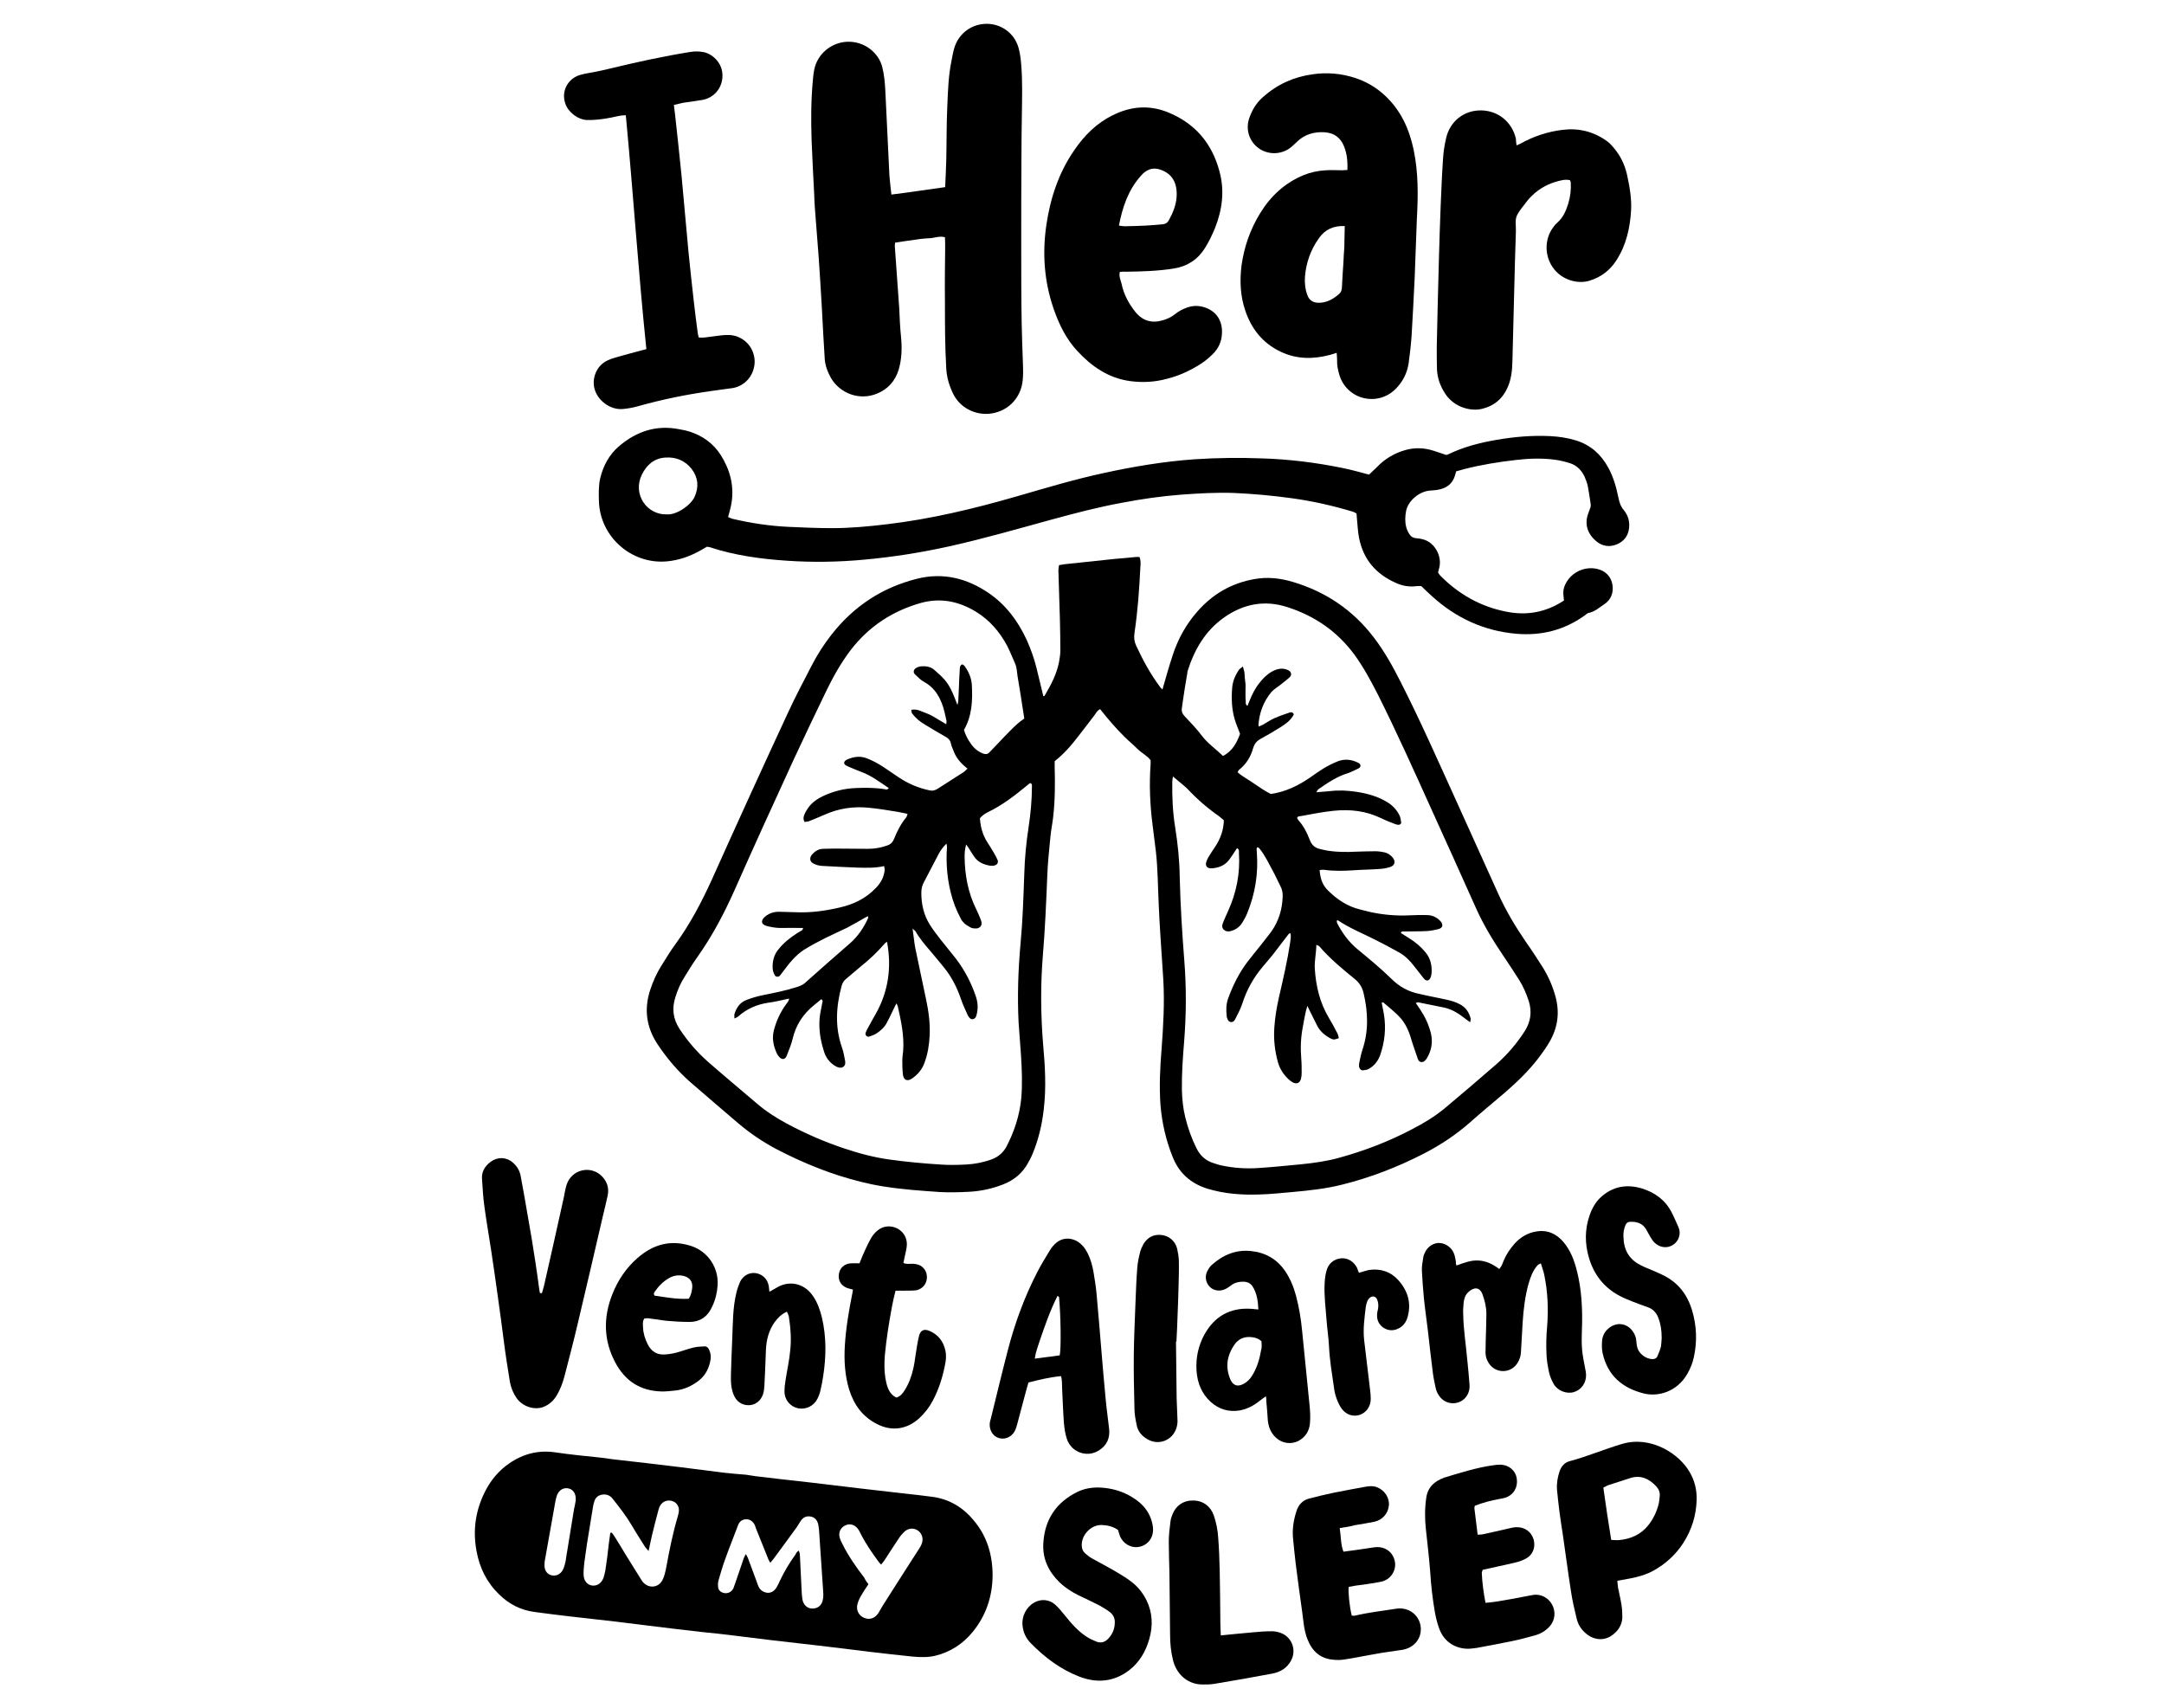 <?xml version="1.0" encoding="utf-8"?>
<!-- Generator: Adobe Illustrator 24.0.1, SVG Export Plug-In . SVG Version: 6.00 Build 0)  -->
<svg version="1.1" id="Layer_1" xmlns="http://www.w3.org/2000/svg" xmlns:xlink="http://www.w3.org/1999/xlink" x="0px" y="0px"
	 viewBox="0 0 990 781.2" style="enable-background:new 0 0 990 781.2;" xml:space="preserve">
<g>
	<g>
		<path d="M531.8,315.4c1.6-5.6,3.1-10.9,4.8-16c2.4-7.3,6.1-13.9,11.2-19.7c7-8,15.7-13,26.1-14.8c6-1.1,11.9-0.4,17.6,1.3
			c15,4.5,27.4,12.8,37,25.4c4.9,6.4,8.7,13.3,12.3,20.4c8.9,17.5,16.8,35.4,24.9,53.2c6.6,14.6,13.2,29.2,19.8,43.8
			c3.5,7.7,7.8,14.9,12.6,21.9c2.7,3.8,5.2,7.7,7.7,11.6c2.6,4.2,4.5,8.6,5.8,13.3c2,7.3,1.1,14.1-2.6,20.6
			c-1.6,2.8-3.5,5.4-5.4,7.9c-4.4,5.7-9.5,10.6-14.9,15.3c-5.5,4.7-11.1,9.3-16.5,14.1c-6.4,5.6-13.4,10.2-21,14.1
			c-11.9,6.1-24.3,10.9-37.2,14.1c-7.5,1.9-15.2,2.7-22.9,3.4c-5,0.4-9.9,1-14.9,1.1c-8.1,0.3-16.2-0.3-24-2.7
			c-7.5-2.4-12.8-7.1-15.7-14.4c-3.1-7.7-4.9-15.6-5.6-23.8c-0.6-8.6-0.2-17.1,0.5-25.6c0.8-10.5,1.4-21.1,0.8-31.7
			c-0.4-7.1-1-14.2-1.4-21.3c-0.3-4.4-0.5-8.8-0.7-13.2c-0.4-8.1-0.4-16.2-1.3-24.2c-0.5-4-1-8-1.5-12c-1.2-9.3-1.6-18.7-0.9-28.1
			c0-0.5,0-0.9,0-1.6c-1.5-2.1-4.1-3.3-6-5.2c-2-2-4.2-3.8-6.2-5.8c-1.9-1.9-3.8-3.9-5.6-6c-1.8-2-3.5-4.2-5.3-6.4
			c-1.2,0.5-1.7,1.5-2.4,2.5c-2.5,3.3-5,6.6-7.6,9.9c-3.2,4.2-6.6,8.1-10.8,11.4c0,0.9,0,1.7,0,2.5c0.2,7.7,0.2,15.4-0.7,23.1
			c-0.3,2.8-0.9,5.6-1.2,8.5c-0.6,6.3-1.3,12.5-1.5,18.8c-0.5,12-1,24-2,35.9c-1.1,13.5-1,27,0.1,40.6c0.9,9.9,1.5,19.9,0.3,29.9
			c-0.8,7-2.4,13.8-5.1,20.3c-0.8,1.9-1.7,3.6-2.8,5.4c-3,4.8-7.4,7.6-12.6,9.3c-4.6,1.6-9.4,2.5-14.3,2.7
			c-4.1,0.2-8.3,0.3-12.5,0.1c-8.8-0.6-17.5-1.2-26.2-2.6c-7-1.1-13.7-2.9-20.4-5c-9.8-3.2-19.3-7.3-28.5-12.1
			c-6.2-3.3-12-7.2-17.4-11.8c-7.3-6.3-14.7-12.5-21.9-18.8c-5.8-5.1-10.8-11-15.1-17.5c-5-7.7-6.1-15.8-3.3-24.5
			c1.3-4,3-7.8,5.2-11.3c2.1-3.3,4.1-6.7,6.4-9.8c6.7-9.2,11.9-19.1,16.6-29.4c11.5-25.6,23.1-51.1,34.9-76.5
			c3.3-7.2,7.1-14.3,10.7-21.3c2.6-5.1,5.7-9.9,9.2-14.4c10.2-13,23.2-21.6,39.3-25.6c11.8-2.9,22.6-0.2,32.5,6.5
			c7.9,5.4,13.4,12.7,17.4,21.3c1.9,4.2,3.5,8.6,4.6,13.1c1,4.3,2.1,8.5,3.1,12.8c0.1,0,0.5,0.1,0.5,0c2.9-4.9,5.6-9.9,6.7-15.6
			c0.3-1.7,0.6-3.5,0.6-5.3c0-4.6-0.1-9.3-0.2-13.9c-0.2-7.6-0.5-15.2-0.7-22.8c0-0.7,0.2-1.4,0.3-2.3c0.9-0.1,1.7-0.3,2.5-0.4
			c7.6-0.8,15.1-1.6,22.7-2.4c3.3-0.3,6.6-0.6,9.9-0.9c0.6-0.1,1.1,0,1.7,0c0.7,1.7,0.5,3.2,0.4,4.7c-0.5,10.1-1.2,20.1-2.7,30.1
			c-0.3,2.1-0.1,3.9,0.8,5.8c3.1,6.7,6.6,13.1,11.1,19.1C531,314.6,531.3,314.9,531.8,315.4z M468.6,328.7c-1-6.6-2-13-3.1-19.5
			c-0.3-2-0.3-4-1.2-5.9c-1.2-2.6-2.2-5.3-3.5-7.8c-3.4-6.4-8-11.8-14.2-15.6c-7.8-4.8-16.2-6.6-25.3-4.1c-13,3.7-23.7,10.7-32,21.4
			c-4.5,5.9-8.1,12.3-11.3,18.9c-5.1,10.6-10.2,21.2-15.1,31.8c-9.1,19.8-18.1,39.5-26.9,59.4c-4.8,10.8-10.3,21.1-17.1,30.7
			c-2.1,2.9-3.9,6-5.8,9c-1.8,2.8-3.1,5.9-4.1,9.1c-1.7,5.2-1.1,10,1.9,14.6c3.7,5.6,8,10.6,13,15c7.4,6.5,15,12.8,22.5,19.2
			c4.2,3.6,8.8,6.5,13.6,9.1c8.4,4.5,17.1,8.3,26.1,11.3c6.8,2.3,13.6,4.1,20.7,5.1c7.8,1.1,15.6,1.8,23.4,2.3
			c3.9,0.3,7.8,0.2,11.8,0c4-0.2,8-1,11.8-2.4c2.9-1.1,5.1-3,6.6-5.7c3.6-6.9,6-14.2,6.8-22c0.6-6.6,0.3-13.3-0.1-19.9
			c-0.3-5-0.8-9.9-1.1-14.9c-0.6-12.1-0.2-24.2,0.9-36.3c1-10.5,1.3-21.1,1.7-31.7c0.2-7.3,0.9-14.5,2-21.6
			c0.9-6.1,1.5-12.3,1.5-18.5c0-0.6,0.1-1.2-0.8-1.5c-0.4,0.3-0.9,0.6-1.3,1c-5.7,4.7-11.5,9.2-18.2,12.4c-1.4,0.7-2.6,1.6-3.5,2.7
			c0.4,5.2,1.6,8.5,4.5,12.7c1.3,2,2.5,4.1,3.5,6.2c0.6,1.2,0,2.4-1.3,2.7c-0.7,0.2-1.4,0.2-2.1,0.1c-2.9-0.5-5.5-1.6-7.2-4.1
			c-0.9-1.3-1.7-2.6-2.5-3.9c-0.3-0.5-0.6-0.9-1.2-1.7c-0.6,2.2-0.7,3.9-0.7,5.7c0.1,8.4,1.6,16.5,5.4,24.1c0.7,1.5,1.4,3,2,4.6
			c0.4,1.1,0.7,2.3-0.3,3.3c-1,0.9-2.2,0.8-3.4,0.6c-0.6-0.1-1.1-0.4-1.6-0.7c-1.6-0.8-3-2-3.8-3.6c-1-1.9-1.9-3.8-2.7-5.8
			c-3-8-4.1-16.3-3.8-24.8c0.1-1.1,0.3-2.3-0.1-3.8c-1.6,1.6-2.7,3.1-3.6,4.8c-2.3,4.4-4.6,8.8-6.9,13.2c-0.7,1.4-1,2.9-1,4.5
			c0,5.2,1.1,10.2,3.9,14.6c1.5,2.4,3.3,4.7,5,6.9c2.3,2.9,4.6,5.7,6.9,8.6c3.9,5.1,6.9,10.8,9,16.9c1.1,3,1.3,6,0.4,9.1
			c-0.2,0.8-0.7,1.6-1.6,1.7c-0.9,0.2-1.5-0.4-2-1.2c-0.2-0.3-0.4-0.6-0.5-0.9c-1-2.3-2.1-4.5-2.9-6.9c-1.9-5.6-4.5-10.7-8.3-15.2
			c-2-2.4-3.9-4.8-5.9-7.1c-2.4-2.8-4.8-5.6-6.6-8.8c-0.2-0.3-0.6-0.6-1.4-1.3c0.5,3.3,0.7,6.1,1.2,8.7c1.6,7.8,3.3,15.6,4.9,23.3
			c1.2,5.6,2,11.2,1.7,17c-0.2,4.3-0.9,8.5-2.4,12.5c-1.1,3-3.1,5.3-5.7,7.1c-2.1,1.4-3.8,0.7-4.1-1.8c-0.3-2.2-0.3-4.5-0.3-6.7
			c0-1.4,0.3-2.8,0.4-4.3c0.5-7-1-13.7-2.5-20.4c-0.1-0.3-0.3-0.6-0.6-1.2c-0.4,0.8-0.7,1.4-1,2c-1.1,2.2-2.1,4.5-3.3,6.7
			c-1.1,2.2-2.9,3.8-4.9,5.1c-1,0.6-2.1,1-3.3,1.4c-1,0.3-1.9-0.8-1.6-1.7c0.2-0.6,0.5-1.1,0.7-1.6c1.3-2.4,2.6-4.8,4-7.2
			c5.7-10.2,7.3-21.1,5.1-32.9c-0.5,0.4-0.9,0.6-1.2,1c-3.3,3.8-6.9,7.2-10.8,10.3c-2.2,1.8-4.3,3.7-6.5,5.5c-1.2,0.9-1.9,2-2.3,3.5
			c-2.5,9.4-3.1,18.7,0.2,28.1c0.7,1.9,1,3.9,1.4,5.9c0.2,1.1,0.2,2.2-0.8,2.9c-1,0.7-2.1,0.4-3,0c-0.5-0.2-1-0.6-1.5-0.9
			c-2.1-1.5-3.5-3.5-4.3-6c-1.8-5.6-2.7-11.3-1.8-17.2c0.3-1.8,0.7-3.5,1-5.2c0.1-0.5,0.4-1.1-0.5-1.6c-1.1,0.9-2.3,1.9-3.4,2.8
			c-4.9,4-8.1,8.9-9.6,15c-0.6,2.8-1.8,5.4-2.8,8.1c-0.7,1.7-2.1,1.9-3.3,0.6c-0.5-0.5-0.9-1.1-1.2-1.7c-1.5-3.3-2.3-6.7-1.4-10.4
			c1.1-4.4,3-8.5,5.7-12.2c0.5-0.7,1.2-1.3,1.3-2.5c-3.3,0.7-6.4,1.5-9.6,1.9c-5.2,0.8-9.8,2.8-13.7,6.3c-0.4,0.4-1,0.5-1.7,0.9
			c0-0.9-0.1-1.5,0-2c0.9-3,2.6-5.4,5.6-6.5c2.3-0.9,4.7-1.6,7.1-2.1c5.4-1.1,10.7-2.1,15.9-3.8c1.2-0.4,2.4-0.8,3.5-1.7
			c6.9-6.2,13.9-12.3,20.9-18.4c3.6-3.2,6.2-7.1,8.2-11.5c0.1-0.2-0.1-0.4-0.1-0.8c-0.4,0.2-0.8,0.4-1.2,0.6
			c-2.8,1.6-5.5,3.2-8.4,4.7c-3.2,1.6-6.5,3-9.7,4.6c-3.4,1.7-6.8,3.5-10,5.5c-1.9,1.2-3.6,2.8-5.1,4.4c-1.8,1.9-3.3,4.1-4.9,6.1
			c-0.4,0.5-0.7,1-1.1,1.4c-0.6,0.6-1.8,0.5-2.2-0.2c-0.5-0.9-0.9-2-1-3c-0.2-3.3,0.5-6.4,2.7-9c2.3-2.9,5.2-5.2,8.3-7.2
			c0.5-0.3,1-0.6,1.5-0.9c0.6-0.4,1.3-0.5,1.4-1.6c-3.5,0-6.9-0.1-10.3,0c-2.2,0-4.3-0.4-6.3-0.9c-2.5-0.7-2.9-2.3-1-4.1
			c0.5-0.5,1.1-0.9,1.7-1.2c1.7-1,3.5-1.3,5.5-1.2c2.4,0.1,4.8,0.1,7.1,0.2c6.7,0.3,13.3-0.6,19.8-2.1c6.4-1.4,12.1-4.1,16.7-8.9
			c2.3-2.3,3.7-4.9,4.1-8c0.1-0.6-0.1-1.3-0.2-2.1c-4.1,0.9-8,0.8-11.9,0.7c-5.6-0.2-11.2-0.5-16.7-0.8c-1.2-0.1-2.4-0.4-3.4-0.9
			c-2-0.8-2.4-2.6-1-4.3c1.3-1.5,2.9-2.5,4.9-2.6c2.4-0.1,4.7-0.1,7.1-0.1c4.5,0,9,0.1,13.6,0.1c3,0,5.9-0.5,8.7-1.5
			c1.6-0.5,2.6-1.5,3.2-3c1.4-3.5,3.1-6.9,5.6-9.9c0.3-0.4,0.4-1,0.6-1.6c-1.6-0.3-3-0.6-4.4-0.9c-4.5-0.7-8.9-1.5-13.4-1.9
			c-7-0.7-13.7,0.3-20.2,3.2c-2.4,1.1-4.8,2-7.2,3c-0.6,0.2-1.3,0.2-1.9,0.3c-0.8-1.4-0.5-2.5,0-3.6c0.4-1,1-1.9,1.6-2.8
			c1.8-2.6,4.4-4.3,7.2-5.6c4.6-2.1,9.4-3.3,14.5-3.5c4.4-0.2,8.8-0.2,13.2,0.5c0.6,0.1,1.3,0.5,2-0.5c-4.1-2.7-7.9-5.7-12.6-7.4
			c-1.9-0.7-3.7-1.5-5.6-2.3c-0.5-0.2-1.1-0.5-1.6-0.8c-0.8-0.5-0.8-1.5,0-2.1c0.2-0.1,0.4-0.3,0.6-0.4c2.8-1.2,5.6-1.8,8.6-0.8
			c2.9,1,5.6,2.5,8.2,4.2c2.3,1.5,4.5,3.1,6.8,4.6c4.3,2.9,8.9,4.9,14,6c1.6,0.4,2.7,0.1,4-0.7c3.9-2.5,7.8-5,11.7-7.5
			c0.7-0.4,1.2-1.1,1.9-1.7c-2.9-2.3-5.2-4.8-6.4-8.2c-0.4-1.1-1-2.2-1.2-3.4c-0.3-1.4-1.1-2.2-2.3-2.9c-3.2-1.8-6.4-3.7-9.5-5.6
			c-2.3-1.3-4.3-3-5.9-5.1c-0.3-0.4-0.3-1-0.4-1.7c1.7-0.3,3.1,0,4.4,0.6c1.3,0.5,2.7,1,4,1.6c1.3,0.6,2.5,1.4,3.7,2.1
			c1.2,0.7,2.4,1.4,3.9,2.3c0-0.8,0.2-1.2,0.1-1.6c-0.6-2.6-1.1-5.4-2.1-7.9c-1.6-4.2-4.1-7.7-8.2-9.9c-1.5-0.8-2.8-2.2-4.1-3.4
			c-0.9-0.8-0.7-2.1,0.3-2.8c0.6-0.4,1.3-0.7,1.9-0.8c2.4-0.3,4.8-0.1,6.7,1.6c1.6,1.4,3.2,2.8,4.6,4.4c2.2,2.5,3.6,5.6,4.8,8.7
			c0.3,0.7,0.6,1.5,1.1,2.9c0.3-1.1,0.4-1.5,0.4-1.9c0.1-2.1,0.2-4.3,0.3-6.4c0.1-2.7,0.2-5.5,0.4-8.2c0-0.8,0.1-1.7,1.2-2.1
			c0.3,0.2,0.8,0.5,1,0.8c1.8,2.5,3.1,5.4,3.3,8.5c0.4,7.2,0.1,14.3-3.6,20.7c0.7,2.4,1.8,4.4,3.2,6.4c1.4,2,3.2,3.5,5.5,4.4
			c1.1,0.4,2.1,0.4,2.9-0.5c2.1-2.2,4.3-4.4,6.4-6.7C461.9,334.6,464.7,331.3,468.6,328.7z M536.6,355.2c-0.2,1.4-0.3,1.9-0.3,2.5
			c-0.1,6.9,0.2,13.8,1.3,20.6c1.2,7.5,2,15.1,2.1,22.7c0.3,12.8,1.1,25.6,2.1,38.4c1,12.5,0.9,24.9-0.1,37.4
			c-0.6,7.2-1.1,14.4-1,21.7c0.1,4.2,0.5,8.3,1.5,12.4c1.2,5,2.9,9.8,5.2,14.4c1.7,3.4,4.2,5.7,7.9,6.8c1.1,0.3,2.3,0.8,3.4,1
			c5.6,1.2,11.3,1.6,17,1.2c6.5-0.4,13-1.1,19.5-1.7c5.9-0.6,11.8-1.4,17.5-3c11.6-3.2,22.8-7.5,33.4-13.1
			c5.2-2.7,10.2-5.7,14.7-9.4c8-6.7,16-13.5,23.9-20.4c5-4.4,9.3-9.5,12.9-15.1c2.7-4.3,3.3-8.8,1.8-13.6c-1.1-3.4-2.5-6.7-4.4-9.7
			c-2.3-3.6-4.6-7.2-7-10.7c-4.9-7.2-9.4-14.6-12.9-22.5c-6.7-14.9-13.4-29.9-20.2-44.8c-7.9-17.5-15.8-35.1-24.4-52.3
			c-3.3-6.5-6.7-12.8-11-18.7c-7.8-10.5-18-17.5-30.3-21.5c-10.6-3.5-20.4-1.6-29.4,4.8c-8.5,6.1-13.4,14.6-16.5,24.4
			c-0.1,0.4-0.1,0.9-0.2,1.4c-0.6,3.5-1.2,7-1.7,10.5c-0.3,1.6-0.4,3.3-0.7,4.9c-0.3,1.7,0.3,2.9,1.5,4.1c2.6,2.8,5.3,5.5,7.5,8.5
			c2.8,3.7,6.5,6.2,9.8,9.4c4.5-2.3,6.4-6.3,7.8-10.1c-0.9-2.5-1.8-4.5-2.4-6.5c-1.4-4.7-1.6-9.6-1.2-14.5c0.2-3,1.4-5.8,3.1-8.3
			c0.3-0.5,1-0.8,1.8-1.5c0.3,1.1,0.6,1.9,0.7,2.6c0.1,0.9,0.1,1.9,0.2,2.8c0.1,0.8,0.2,1.6,0.3,2.5s0,1.7,0,2.5c0,0.8,0,1.7,0,2.5
			c0,1,0,1.9,0.1,2.8c0.1,0.7-0.3,1.6,0.8,2.3c0.3-0.7,0.6-1.4,0.8-2c1.2-3,2.6-5.9,4.6-8.4c1.6-2.1,3.5-4,5.8-5.3
			c2.4-1.3,4.9-1.9,7.5-0.6c1.4,0.7,1.7,2.2,0.6,3.2c-1.4,1.3-2.9,2.4-4.4,3.6c-1.3,1-2.8,1.9-3.9,3.1c-3.7,4.4-5.6,9.6-6,15.3
			c0,0.1,0.1,0.2,0.3,0.5c0.6-0.3,1.2-0.5,1.8-0.8c1.8-1,3.4-2.2,5.3-3c2.3-1,4.6-1.8,7-2.6c0.7-0.2,1.4-0.1,1.8,0.9
			c-1.3,2.6-3.6,4.3-6,5.8c-3,1.9-6.1,3.7-9.2,5.4c-1.8,1-2.8,2.2-3.4,4.2c-1.1,4-3.2,7.4-6.5,10c-0.3,0.2-0.3,0.6-0.6,1.1
			c2.3,2,5.1,3.4,7.6,5.2c2.5,1.7,5.1,3.5,7.6,4.7c6.8-1,12.5-3.8,17.9-7.5c2-1.4,4.1-2.9,6.2-4.2c2-1.2,4.2-2.3,6.4-3.2
			c3.3-1.3,6.5-0.9,9.6,0.7c1.2,0.6,1.2,1.9,0,2.5c-1.6,0.8-3.2,1.6-4.9,2.2c-5,1.5-9.2,4.4-13.4,7.3c-0.3,0.2-0.5,0.6-1,1.4
			c2.4-0.2,4.3-0.3,6.2-0.5c4-0.5,8.1-0.3,12.1,0.3c5.1,0.8,10,2.1,14.4,4.9c2.4,1.5,4.2,3.5,5.4,6c0.4,0.9,0.6,2,0.7,3.1
			c0.1,0.6-0.5,1.1-1.2,1.1c-0.6,0-1.2-0.2-1.7-0.4c-2.1-0.8-4.2-1.6-6.2-2.6c-7-3.4-14.3-4.2-21.9-3.4c-4.9,0.5-9.9,1.5-14.8,2.4
			c-0.6,0.1-1.4-0.1-1.8,0.9c0.2,0.3,0.4,0.8,0.7,1.1c2.3,2.6,3.9,5.7,5.1,8.9c0.9,2.4,2.4,3.7,4.8,4.2c1.3,0.3,2.5,0.6,3.8,0.8
			c4.1,0.6,8.3,0.6,12.5,0.4c3-0.1,5.9-0.2,8.9-0.2c1.4,0,2.8,0.2,4.2,0.5c1.4,0.3,2.6,1.1,3.6,2.2c1.6,1.8,1.2,3.8-1,4.5
			c-1.5,0.5-3.2,0.8-4.9,0.9c-3.9,0.3-7.8,0.3-11.8,0.6c-4.5,0.3-9,0.4-13.5-0.2c-0.7-0.1-1.4,0-2.1,0.1c0.3,3.7,1.2,6.8,3.9,9.4
			c4.2,4.1,8.8,7.2,14.5,8.6c1.6,0.4,3.2,0.8,4.8,1.2c6,1.3,12,1.8,18.1,1.5c2.6-0.1,5.2-0.2,7.8-0.1c2.5,0,4.6,1,6.3,2.9
			c1.3,1.5,0.9,3-1,3.5c-1.7,0.4-3.5,0.8-5.3,0.9c-3.6,0.2-7.1,0.1-10.7,0.2c-0.4,0-1-0.2-1.2,0.7c1.2,0.8,2.5,1.6,3.8,2.4
			c2.9,1.8,5.4,3.9,7.5,6.5c2.3,2.8,3,6.1,2.7,9.7c-0.1,0.6-0.2,1.2-0.4,1.7c-0.7,1.7-2,1.9-3.2,0.4c-1.5-1.9-2.9-3.7-4.4-5.6
			c-1.9-2.5-4.1-4.7-6.8-6.2c-3.7-2.1-7.5-4.1-11.3-6c-5.6-2.8-11.5-5.2-16.7-8.7c-0.1-0.1-0.4,0.1-0.6,0.2c0.1,0.3,0.1,0.7,0.2,1
			c2.3,4.5,5.2,8.5,9.1,11.8c5.3,4.4,10.7,8.8,15.6,13.6c3.8,3.8,8,6.1,13.2,7.1c0.6,0.1,1.2,0.3,1.7,0.4c3.4,0.7,6.8,1.4,10.1,2.1
			c2.3,0.5,4.6,1.1,6.7,2.3c2.5,1.4,4,3.6,4.7,6.4c0.1,0.4-0.1,0.9-0.2,1.7c-1-0.7-1.8-1.2-2.5-1.8c-2.8-2.2-5.8-4.1-9.4-4.9
			c-4-0.8-7.9-1.6-11.9-2.4c-0.3-0.1-0.6,0.2-1.1,0.3c0.8,1.1,1.4,2.1,2.1,3.1c2.2,3.3,3.8,6.8,4.8,10.7c1,4.1,0.3,8-1.9,11.6
			c-0.6,0.9-1.4,1.8-2.6,1.6c-1.1-0.2-1.4-1.1-1.7-2.1c-0.9-2.8-2-5.6-2.8-8.4c-1.1-3.8-2.7-7.4-5.5-10.3c-2.2-2.3-4.8-4.3-7.2-6.4
			c-0.1-0.1-0.4,0-0.8,0c0.3,1.7,0.7,3.5,1,5.2c1.1,6.5,0.4,12.8-1.7,18.9c-1,2.7-2.7,4.8-5.1,6.2c-0.8,0.5-1.8,0.6-2.7,0.7
			c-0.9,0.1-1.6-0.6-1.8-1.5c-0.1-0.6-0.1-1.2,0-1.7c0.4-2,0.8-4,1.4-5.9c3-8.7,2.7-17.5,0.6-26.3c-0.6-2.5-1.8-4.5-3.8-6.2
			c-5.8-4.7-11.6-9.5-16.5-15.2c-0.2-0.2-0.6-0.3-1.3-0.6c0,3.8-0.9,7.2-0.7,10.8c0.5,8.1,2.3,15.7,6.5,22.7
			c1.3,2.2,2.6,4.5,3.8,6.9c0.4,0.7,0.5,1.5,0.7,2.3c-2.3,0.8-2.5,0.8-4.2-0.1c-2.3-1.3-4.3-3-5.6-5.4c-1.2-2.3-2.3-4.7-3.5-7
			c-0.3-0.6-0.6-1.2-1.1-2.3c-1.1,3.6-1.5,6.7-2.1,9.8c-0.9,4.7-1.1,9.4-0.7,14.2c0.2,2.2,0.2,4.5,0.2,6.8c0,0.8-0.1,1.7-0.3,2.5
			c-0.5,2-2,2.7-3.8,1.7c-0.7-0.4-1.4-0.9-2-1.5c-2.2-2.1-3.8-4.5-4.7-7.5c-1.5-5.3-2.1-10.7-1.7-16.2c0.3-4.6,1.1-9.2,2.1-13.7
			c1.9-8.2,3.8-16.4,5.1-24.8c0.2-1.5,0.5-3,0.2-4.5c-0.8,0-0.9,0.5-1.2,0.8c-2.2,2.8-4.3,5.7-6.5,8.5c-1.6,2.1-3.4,4-5,6
			c-4.3,5.1-7.4,10.7-9.4,17c-0.8,2.4-2,4.6-3.1,6.8c-0.4,0.9-1.1,1.7-2.2,1.5c-1.1-0.2-1.4-1.2-1.7-2.1c-0.1-0.2-0.1-0.5-0.1-0.7
			c-0.3-2.7-0.3-5.4,0.7-8.1c2.2-6,5-11.6,8.8-16.6c2-2.6,4.1-5.2,6.2-7.8c1.6-2.1,3.3-4.1,4.8-6.2c3.3-4.7,4.9-10,5.1-15.7
			c0.1-1.8-0.2-3.5-1.1-5.1c-1.2-2.3-2.2-4.7-3.5-7c-1.8-3.3-3.4-6.8-5.8-9.8c-0.4-0.4-0.6-1-1.4-0.7c0,0.2-0.1,0.5-0.1,0.7
			c0,0.6,0.1,1.2,0.1,1.8c0.7,9.5-0.8,18.7-4.4,27.5c-0.6,1.5-1.4,3-2.3,4.4c-1.3,2.1-3.3,3.4-5.7,3.9c-1.9,0.4-4.2-1-3.2-3.6
			c0.7-1.9,1.6-3.7,2.4-5.6c3.9-8.5,5.6-17.4,5-26.7c0-0.7,0.2-1.7-0.9-2.1c-1.2,1.8-2.3,3.6-3.6,5.3c-1.9,2.6-4.7,3.6-7.7,3.9
			c-2.6,0.2-3.5-1.3-2.5-3.6c0.2-0.5,0.5-1.1,0.8-1.6c0.9-1.5,1.9-3,2.9-4.5c2.5-3.7,4-7.8,4.1-12.3c-0.9-0.7-1.6-1.3-2.3-1.9
			c-5.3-3.7-10.1-7.9-14.5-12.6C541.4,359.1,539.2,357.4,536.6,355.2z"/>
		<path d="M454.1,720.7c-0.1,9.7-3,18.3-9.1,25.8c-4.5,5.5-10.2,9.2-17.1,10.9c-3.4,0.8-6.8,0.7-10.3,0.4
			c-6.6-0.7-13.2-1.4-19.8-2.2c-8.3-1-16.5-2.1-24.7-3c-7-0.8-13.9-1.6-20.9-2.4c-5.7-0.7-11.3-1.4-17-2.1
			c-4.8-0.6-9.7-1.1-14.5-1.6c-8.1-0.9-16.3-1.9-24.4-2.9c-4.8-0.6-9.7-1.2-14.5-1.8c-7.1-0.8-14.2-1.6-21.2-2.4
			c-5.3-0.6-10.6-1.3-15.9-2c-6.4-0.8-11.8-3.6-16.3-8c-5.7-5.5-9-12.2-10.4-19.9c-1.8-9.7-0.4-18.9,4.1-27.6
			c2.6-5,6.2-9.3,10.9-12.5c6.4-4.4,13.4-6.2,21.3-5c6.6,1,13.2,1.6,19.8,2.3c2,0.2,4,0.5,6,0.8c10.3,1.2,20.5,2.3,30.8,3.6
			c6.8,0.8,13.6,1.8,20.5,2.6c3.3,0.4,6.6,0.6,9.9,0.9c1.5,0.2,3,0.5,4.6,0.7c8.1,1,16.3,1.9,24.4,2.8c7.5,0.9,15.1,1.8,22.6,2.7
			c7,0.8,13.9,1.6,20.9,2.4c4.3,0.5,8.5,0.9,12.7,1.5c7.6,1,13.9,4.7,18.8,10.6C451.5,702.5,454.1,711.2,454.1,720.7z M279.2,701.2
			c0.2,0,0.5-0.1,0.7-0.1c0.5,0.7,1,1.3,1.4,2c1.8,2.8,3.5,5.7,5.2,8.5c2.2,3.5,4.4,7.1,6.6,10.6c0.4,0.6,0.7,1.2,1.2,1.7
			c2.6,2.8,6.9,2.4,8.7-1c0.9-1.6,1.3-3.6,1.7-5.4c1.5-8.2,3.1-16.3,5.5-24.3c0.2-0.8,0.4-1.6,0.4-2.4c0-2-1.3-3.7-3.2-4.2
			c-2.1-0.6-4.2,0.2-5.3,2c-0.5,0.8-0.8,1.7-1,2.6c-1,3.7-1.9,7.3-2.8,11c-0.5,2.3-1,4.5-1.6,7.3c-0.7-0.9-1.2-1.4-1.6-1.9
			c-2-3.2-4.1-6.4-6-9.7c-2.6-4.4-5.7-8.4-8.9-12.4c-1.2-1.5-2.8-2.1-4.7-1.8c-2,0.3-3.2,1.5-3.7,3.4c-0.2,0.7-0.4,1.4-0.5,2.1
			c-0.9,5.7-1.9,11.5-2.8,17.2c-0.4,2.8-0.8,5.6-1.2,8.5c-0.2,1.9-0.4,3.8-0.3,5.7c0.1,2.6,1.8,4.5,4,4.7c2.3,0.2,4.2-1.1,5.1-3.6
			c0.3-1,0.6-2.1,0.8-3.1c0.3-2.1,0.6-4.2,0.9-6.3C278.2,708.4,278.7,704.8,279.2,701.2z M365.3,709.3c0.8,1.1,0.6,2.2,0.7,3.3
			c0.3,5.5,0.5,10.9,0.8,16.4c0.1,1.2,0.2,2.4,0.5,3.5c0.8,2.3,2.6,3.5,4.9,3.3c2.1-0.2,3.7-1.5,4.2-3.8c0.3-1.3,0.3-2.6,0.2-3.9
			c-0.6-9.4-1.3-18.7-1.9-28.1c-0.1-0.9-0.2-1.9-0.4-2.8c-0.5-1.9-1.6-3.2-3.6-3.5c-2-0.3-3.4,0.5-4.5,2.2c-0.6,0.9-1.1,1.8-1.7,2.7
			c-3.6,4.9-7.1,9.8-10.7,14.6c-0.4,0.5-0.9,1-1.4,1.7c-0.3-0.6-0.6-1-0.8-1.4c-1.9-4.7-3.8-9.5-5.7-14.2c-0.2-0.5-0.4-1.1-0.6-1.7
			c-0.9-1.7-2.3-2.8-4.3-2.6c-1.9,0.2-2.9,1.3-3.5,3.1c-1.9,5.1-4,10.2-5.8,15.3c-1.1,3-2,6.1-2.9,9.2c-0.3,1-0.4,2.1-0.3,3.2
			c0.1,1.4,0.9,2.4,2.3,2.8c1.8,0.6,3.7-0.2,4.6-1.8c0.4-0.8,0.6-1.8,1-2.7c1.3-3.8,2.6-7.6,3.9-11.4c0.2-0.5,0.5-1,0.9-1.8
			c0.5,0.9,0.8,1.3,1,1.9c1.2,3.2,2.4,6.5,3.6,9.7c0.4,1,0.7,2,1.1,3c0.7,1.8,2.2,2.8,4,3.1c2,0.2,3.4-0.9,4.4-2.5
			c0.6-1,1.1-2.1,1.6-3.2c2-4.2,4.4-8.2,7.1-11.9C364.2,710.3,364.7,709.9,365.3,709.3z M397.3,724.7c-1.1,1.6-2.2,3.2-3.1,4.8
			c-0.8,1.3-1.5,2.7-1.9,4.2c-0.8,2.8,0.6,5.4,3.1,6.4c2.5,1,4.9,0.2,6.5-2.3c0.6-1,1.2-2.1,1.8-3.1c5.4-8.5,10.8-17,16.3-25.5
			c0.6-0.9,1.2-1.8,1.6-2.8c1-2.4,0.3-4.9-1.7-6.3c-1.9-1.3-4.4-1.1-6.2,0.6c-0.9,0.9-1.8,1.9-2.5,3c-2.3,3.4-4.5,6.9-6.8,10.4
			c-0.4,0.5-0.8,1-1.3,1.6c-0.5-0.5-0.8-0.8-1.1-1.2c-2.9-4-5.8-8.1-8.1-12.6c-0.4-0.8-0.8-1.7-1.4-2.5c-1.4-1.9-3.6-2.6-5.6-1.7
			c-2.2,0.9-3.4,3.1-2.8,5.5c0.3,1.1,0.8,2.2,1.4,3.3c2.7,5.4,6.2,10.4,9.9,15.2C395.8,722.7,396.5,723.6,397.3,724.7z M263.4,686.3
			c0-0.4,0-0.5,0-0.7c0-2.6-1.4-4.5-3.7-4.8c-2.1-0.3-4,0.9-4.9,3.2c-0.3,0.9-0.5,1.8-0.7,2.7c-1.6,9-3.2,17.9-4.8,26.9
			c-0.2,0.9-0.2,1.9-0.2,2.8c0.1,2.2,1.4,3.8,3.2,4.2c2,0.5,4-0.4,5.1-2.3c0.4-0.7,0.7-1.5,0.9-2.3c0.3-1.1,0.6-2.3,0.7-3.5
			c1.2-7.4,2.4-14.7,3.6-22.1C262.9,689.1,263.2,687.6,263.4,686.3z"/>
		<path d="M407.8,89c8.3-1,16.4-2.3,24.6-3.4c0.2-4.3,0.4-8.3,0.5-12.3c0.2-8.4,0.1-16.9,0.5-25.3c0.3-6.7,0.5-13.5,1.9-20.2
			c0.4-2,0.7-4,1.3-5.9c2-6.6,7.8-10.9,14.6-11c6.9-0.1,13,4.4,14.8,11.1c0.7,2.5,1,5.1,1.2,7.7c0.6,7.3,0.4,14.7,0.3,22.1
			c-0.1,6.5-0.2,13.1-0.2,19.6c-0.1,13.4-0.1,26.8-0.1,40.3c0,12,0,24,0.2,36c0.1,6.4,0.4,12.8,0.6,19.2c0.1,2.3,0.1,4.5-0.1,6.8
			c-0.7,8.6-7.2,15-15.8,15.6c-6.2,0.4-13.1-2.8-16.2-9.5c-1.7-3.6-2.8-7.3-3-11.3c-0.6-10.2-0.6-20.4-0.6-30.6
			c-0.1-8.2,0-16.4,0.1-24.6c0-1.5,0-3.1-0.1-4.8c-2.7-0.7-5,0.5-7.5,0.5c-2.6,0.1-5.2,0.5-7.8,0.9c-2.5,0.3-4.9,0.7-7.5,1.1
			c-0.1,0.8-0.2,1.5-0.1,2.1c0.7,9.4,1.3,18.7,2,28.1c0.1,2.1,0.2,4.3,0.3,6.4c0.1,2.1,0.3,4.3,0.5,6.4c0.5,5.1,0.4,10.2-1.1,15.2
			c-1.6,5.2-5,8.9-10,10.9c-7.8,3.2-16.8,0-21-7.3c-1.5-2.7-2.6-5.6-2.8-8.7c-0.5-7.7-0.9-15.4-1.3-23.1c-0.5-7.9-0.9-15.9-1.5-23.8
			c-0.5-7.3-1.2-14.7-1.7-22c-0.2-2-0.2-4-0.3-6c-0.4-8.3-0.9-16.6-1.2-24.9c-0.3-9.3-0.3-18.5,0.6-27.8c0.1-1.5,0.3-3.1,0.6-4.6
			c1.4-7.2,7.8-12.5,15.1-12.8c7.7-0.3,14.5,4.9,16.1,11.9c0.8,3.2,1.1,6.6,1.3,9.9c0.7,13.2,1.2,26.3,1.9,39.5
			C407.1,83.2,407.5,86,407.8,89z"/>
		<path d="M626.3,217.1c1.4-1.3,2.5-2.3,3.6-3.4c3.7-3.9,8.2-6.5,13.3-7.9c3.7-1,7.5-1,11.3,0c2.3,0.6,4.5,1.5,7.1,2.3
			c0.1,0,0.6-0.1,1-0.3c7-3.4,14.5-5.3,22.1-6.6c8.1-1.4,16.3-2.1,24.5-1.7c4,0.2,8,0.8,11.9,2c6.6,2.1,11.3,6.3,14.6,12.3
			c2.4,4.3,3.7,9,4.7,13.8c0.4,2.1,1,4,2.5,5.8c1.9,2.3,2.7,5,2.4,8c-0.4,3.7-2.3,6.2-5.6,7.6c-3.3,1.4-6.7,0.9-9.4-1.4
			c-3-2.5-4.9-5.8-4.4-10c0.2-1.5,0.8-3,1.3-4.4c0.4-0.9,0.7-1.8,0.5-2.7c-0.4-2.7-0.8-5.4-1.3-8.1c-0.3-1.5-0.9-3-1.5-4.4
			c-1.4-2.9-3.5-5.1-6.6-6.1c-2.2-0.7-4.6-1.3-6.9-1.6c-5.9-0.8-11.9-0.6-17.8,0.1c-8,0.9-16,2.2-23.8,4.2c-1.1,0.3-2.3,0.7-3.6,1
			c-0.2,0.6-0.4,1.3-0.6,2c-1,3.4-3.4,5.4-6.7,6.2c-1.5,0.4-3,0.5-4.6,0.6c-4.8,0.3-10,4.5-11,9.2c-0.5,2.5-0.6,5,0,7.4
			c0.3,1.2,0.9,2.5,1.6,3.5c0.6,1,1.6,1.6,3,1.7c1.5,0.1,3.1,0.4,4.5,1c4.3,1.9,7,7.1,6.2,11.8c-0.2,0.9-0.4,1.8-0.7,2.9
			c0.3,0.4,0.6,1,1,1.4c8.4,8.5,18.4,14.2,30.2,16.5c9.4,1.9,18.2,0.3,26.4-5.1c-0.1-0.7-0.1-1.4-0.2-2c-0.4-2.6,0.3-4.9,1.8-7.1
			c2.9-4.3,8.3-6.5,13.4-5.4c3.9,0.8,6.6,3.5,7.2,7.4c0.5,3.7-0.7,6.8-3.9,8.9c-2.3,1.5-4.3,3.4-7.1,3.9c-0.6,0.1-1.2,0.8-1.8,1.2
			c-9.4,6.7-19.9,9.3-31.3,8.3c-14.7-1.3-27.5-7.2-38.4-17.1c-1.6-1.4-3.1-2.9-5-4.7c-0.3,0-1.2-0.1-2,0c-3.4,0.5-6.7-0.1-9.7-1.5
			c-9-4-14.7-10.6-16.7-20.3c-0.6-2.9-0.7-5.9-1-8.8c-0.1-0.8-0.1-1.6-0.2-2.6c-0.5-0.3-1-0.6-1.6-0.8c-9.2-2.8-18.6-4.9-28.1-6.2
			c-8.7-1.2-17.5-2-26.3-2.4c-8.2-0.3-16.4,0.2-24.6,0.8c-9,0.7-17.9,2-26.8,3.7c-10.9,2-21.6,4.8-32.2,7.7
			c-15.3,4.2-30.6,8.6-46.2,12.1c-13,2.9-26.1,5-39.4,6.2c-11.7,1.1-23.5,1.3-35.3,0.5c-12-0.8-23.9-2.4-35.4-6.2
			c-0.3-0.1-0.7-0.1-1.3-0.2c-0.8,0.5-1.7,1-2.6,1.5c-4.9,2.8-10.1,4.7-15.8,5.2c-16.2,1.4-30.5-11.3-31-27.5
			c-0.1-3.6-0.2-7.1,0.6-10.6c1.4-5.7,4.1-10.7,8.5-14.5c7.9-6.8,17-9.9,27.4-7.9c1.6,0.3,3.3,0.6,4.9,1.1c6,1.9,10.9,5.4,14.3,10.7
			c4.2,6.6,6.2,13.9,5,21.7c-0.3,2.2-1,4.3-1.6,6.7c0.6,0.3,1.3,0.6,1.9,0.8c8.5,2,17,3.3,25.7,3.7c6.6,0.3,13.3,0.6,20,0.6
			c8.4,0,16.8-0.8,25.2-1.8c20.1-2.4,39.7-7.1,59.1-12.7c13.2-3.8,26.4-7.8,39.9-10.7c13.7-3,27.5-5.3,41.5-6.3
			c10.5-0.7,20.9-0.8,31.4-0.4c12.1,0.4,24.2,1.9,36,4.3C618,214.8,622.1,216,626.3,217.1z M304.9,235.3c4.8,0.4,11.3-4.4,12.9-8.1
			c2-4.5,1.6-8.8-1.4-12.7c-3-3.8-7.1-5.5-11.9-5.2c-5.3,0.3-8.7,3.4-10.9,7.9C289.3,226.2,296,235.5,304.9,235.3z"/>
		<path d="M616.4,77.8c0.2-4-0.2-7.5-1.5-10.8c-1.6-4-4.5-6.2-8.9-6.5c-4.9-0.3-9.2,1-12.7,4.4c-0.9,0.8-1.7,1.7-2.6,2.4
			c-4.3,3.5-10.4,3.7-14.9,0.5c-4.4-3.2-6.1-8.8-4.2-14c1.3-3.6,3.2-6.8,6.2-9.4c6.5-5.8,14-9.2,22.6-10.4c6.7-1,13.3-0.4,19.7,1.7
			c5.1,1.7,9.7,4.4,13.7,8.2c7.1,6.7,10.9,15.1,12.9,24.5c2.2,10.4,2.1,21,1.5,31.6c-0.2,4.5-0.3,9-0.5,13.5
			c-0.2,4.5-0.3,9-0.5,13.5c-0.4,8.8-0.9,17.6-1.4,26.3c-0.3,4.4-0.8,8.8-1.4,13.1c-0.7,4.3-2.6,8.1-5.7,11.3
			c-8.2,8.5-22.3,5.3-25.9-6c-0.7-2.3-1.2-4.6-1.1-7c0-1-0.1-2.1-0.2-3.3c-1.1,0.3-2,0.6-2.9,0.9c-7.8,2.1-15.5,2.1-22.9-1.5
			c-8.1-3.9-13.2-10.4-16-18.7c-2.3-6.7-2.6-13.7-1.7-20.8c1.2-8.5,4-16.4,8.4-23.6c4.8-7.9,11.3-14,20-17.6c3.2-1.3,6.6-2,10-2.2
			c2.6-0.2,5.2,0,7.8,0C614.7,77.8,615.4,77.8,616.4,77.8z M615.2,103.4c-5.2-0.2-9.1,1.6-11.9,5.7c-3.7,5.2-5.8,11.1-6.3,17.5
			c-0.2,2.8,0.1,5.7,1.1,8.4c0.8,2.2,2.4,3.4,4.9,3.5c3.8,0.1,6.8-1.6,9.6-4c0.9-0.8,1.2-1.7,1.3-2.8c0.2-3.9,0.4-7.8,0.7-11.7
			c0.1-2.2,0.2-4.5,0.4-6.7C615.1,110.1,615.1,106.9,615.2,103.4z"/>
		<path d="M693.8,66.5c0.7-0.3,1.2-0.5,1.6-0.7c6.1-3.4,12.6-5.6,19.5-6.4c7.2-0.9,13.9,0.7,19.9,4.9c1.2,0.8,2.2,1.8,3.1,2.9
			c3.2,3.6,5.3,7.8,6.4,12.5c1.2,5.5,2.2,11,1.9,16.6c-0.5,8.2-2.3,16-6.8,22.9c-2.9,4.5-7,7.6-12.2,9.2c-5.4,1.7-12.9-0.3-16.9-6.2
			c-3.7-5.4-3.7-12.7,0.1-18c0.6-0.9,1.3-1.7,2.1-2.4c2.6-2.3,3.9-5.3,4.9-8.5s1.4-6.5,1.2-9.8c0-0.3-0.2-0.7-0.4-1.1
			c-2.3-0.5-4.5,0.2-6.6,0.8c-4.6,1.4-8.6,3.9-11.9,7.5c-0.2,0.3-0.5,0.5-0.7,0.8c-1.6,2.2-3.5,4.2-4.8,6.6
			c-1.3,2.3-0.6,5.1-0.7,7.7c-0.3,9.5-0.6,19-0.8,28.5c-0.3,10.4-0.5,20.9-0.8,31.3c-0.1,4.2-0.6,8.3-2.4,12.1
			c-2.3,4.9-6.1,8-11.4,9.3c-5.1,1.3-12.9-0.6-17-7c-2.2-3.4-3.5-7-3.7-11c-0.1-3.4-0.1-6.9-0.1-10.3c0.3-13.5,0.6-27.1,1-40.6
			c0.2-8.1,0.5-16.1,0.8-24.2c0.3-7.2,0.6-14.5,1.1-21.7c0.2-3.1,0.7-6.1,1.4-9.1c1.8-7.7,8.2-12.7,16-12.6
			c7.7,0.1,14.1,5.2,15.9,12.9C693.5,64.1,693.6,65.1,693.8,66.5z"/>
		<path d="M512.3,124.4c-0.5,2.1,0.4,3.7,0.8,5.4c1,4.9,3.3,9.1,6.4,13c3.3,4,7.5,5.2,12.5,3.7c2.1-0.6,4-1.5,5.7-2.9
			c1.6-1.3,3.4-2.2,5.3-2.9c2.8-1,5.6-1,8.4,0c5.2,1.8,8.1,6.3,7.6,12.3c-0.2,3.4-1.6,6.4-4.1,8.9c-1.7,1.7-3.5,3.2-5.5,4.5
			c-4.8,3.1-10,5.5-15.6,6.9c-5.6,1.5-11.2,1.8-17,1c-9.8-1.4-17.4-6.7-23.9-13.7c-5.2-5.6-8.4-12.2-10.9-19.4
			c-4.3-12.5-5.2-25.3-3.3-38.3c1.8-12.2,5.6-23.8,12.7-34.1c4.6-6.8,10.3-12.5,17.7-16.1c8-4,16.3-4.8,24.8-1.5
			c12.6,5,20.5,14.1,24,27.2c2.4,8.9,1.3,17.4-2,25.8c-1.3,3.2-2.8,6.3-4.6,9.2c-3.2,5.2-8,8.4-14.1,9.4c-7.4,1.2-14.9,1.4-22.4,1.5
			C514.1,124.2,513.2,124.3,512.3,124.4z M511.9,103.2c1,0.1,1.8,0.3,2.6,0.3c3.2-0.1,6.4-0.1,9.6-0.3c2.6-0.1,5.2-0.4,7.8-0.6
			c1.3-0.1,2.2-0.7,2.8-1.8c1.9-3.4,3.4-7.1,3.6-11c0.3-6-1.9-10.2-7.2-12.1c-3.2-1.2-5.8-0.5-8.2,1.7c-0.4,0.4-0.8,0.9-1.2,1.3
			C516.1,87.1,513.5,94.8,511.9,103.2z"/>
		<path d="M308.3,48c0.2,1.6,0.3,2.9,0.5,4.1c1,9.4,2.1,18.9,3,28.3c1.1,11.7,2.1,23.4,3.2,35.1c0.7,7.4,1.6,14.9,2.4,22.3
			c0.5,4.8,1.2,9.7,1.8,14.5c0.1,0.7,0.3,1.4,0.5,2.1c0.9,0,1.7,0.1,2.5,0c2.6-0.3,5.2-0.7,7.8-1c2.5-0.3,5-0.3,7.4,0.6
			c5.8,2.3,8.2,7.8,7.8,12.4c-0.5,5.7-4.5,10.1-9.9,11.1c-3.2,0.5-6.4,0.8-9.5,1.3c-11.5,1.6-22.9,3.9-34.2,7.1
			c-2.2,0.6-4.4,1-6.7,1.2c-5.8,0.5-11.7-4-13-9.6c-1.1-4.6,1-10.4,6.2-12.7c2.1-1,4.5-1.5,6.8-2.2c3.5-1,7.1-1.9,10.8-2.9
			c-3.7-35.7-6-71.2-9.4-107c-2.5,0-4.6,0.7-6.8,1.1c-3.6,0.7-7.3,1.2-11,1.1c-4.2-0.2-8.6-3.6-9.9-7.6c-1.9-5.5,1.1-11.3,6.7-13
			c2.4-0.7,4.9-1,7.3-1.5c2.1-0.4,4.2-0.9,6.3-1.4c12.4-3,24.7-5.7,37.3-7.7c2-0.3,4-0.2,6,0.2c4.1,1,8.7,5.3,8.3,11.4
			c-0.3,5.2-3.9,9.4-9.1,10.4c-2.9,0.5-5.9,0.9-8.8,1.3C311.3,47.3,310,47.6,308.3,48z"/>
		<path d="M247.9,591.6c0.4-1.5,0.9-2.9,1.2-4.4c3-13.1,5.9-26.2,8.8-39.3c0.4-2,0.7-4,1.3-5.9c2.3-7.2,11.3-9.2,16.4-3.7
			c2.2,2.4,3.1,5.3,2.4,8.6c-0.7,3.1-1.4,6.2-2.2,9.4c-3.8,16.4-7.6,32.8-11.5,49.2c-1.9,8.1-4,16.1-6.1,24.2
			c-0.8,3-1.9,5.9-3.5,8.6c-1.5,2.5-3.6,4.4-6.4,5.4c-4.2,1.4-9.3-0.4-12-4.2c-1.5-2.2-2.5-4.6-3-7.2c-1-6.2-2-12.4-2.8-18.7
			c-0.9-6.7-1.7-13.4-2.7-20.1c-1-7.2-2-14.3-3.1-21.5c-1-6.7-2.2-13.4-3.1-20.1c-0.6-4.2-0.8-8.5-1.1-12.8
			c-0.2-3.2,1.4-5.7,3.9-7.6c3.2-2.4,7.2-2.3,10.2,0.3c2.1,1.8,3.3,4,3.7,6.7c1.1,6.2,2.3,12.4,3.3,18.6c1.2,6.7,2.3,13.3,3.3,20
			c0.7,4.2,1.2,8.5,1.8,12.7c0.1,0.6,0.2,1.1,0.3,1.7C247.5,591.5,247.7,591.5,247.9,591.6z"/>
		<path d="M666.3,578.9c3.4-1.2,6.6-2.5,10.1-2.3c3.6,0.2,6.6,1.7,9.5,3.9c1-1.1,1.5-2.5,2-3.8c1.2-2.9,2.9-5.4,5-7.8
			c2.7-3,6.1-5,10.1-5.6c5-0.8,9.1,1.1,12.3,4.9c3.3,3.9,5,8.6,6.2,13.5c1.9,7.7,2.4,15.4,2.3,23.3c-0.1,5-0.5,10,0.3,14.9
			c0.2,1.5,0.5,3,0.8,4.5c0.2,1.4,0.6,2.8,0.7,4.2c0.2,3.9-2.1,7.2-5.6,8.2c-3.3,1-7.4-0.6-9.2-3.7c-0.9-1.6-1.7-3.4-2.1-5.2
			c-0.6-2.8-1.1-5.6-1.2-8.4c-0.2-4.3-0.1-8.5,0.3-12.8c0.6-7.8,0.3-15.7-1.3-23.4c-0.3-1.7-1-3.4-1.6-5.4c-0.7,0.4-1.3,0.6-1.6,1
			c-2.1,2.4-3.1,5.3-4,8.3c-1.6,5.7-2.3,11.6-2.7,17.6c-0.3,4.6-0.5,9.2-0.8,13.9c-0.1,1.8-0.7,3.5-1.7,5
			c-3.2,4.8-10.2,4.6-13.1-0.3c-0.9-1.4-1.4-3-1.4-4.7c0-1.8,0.1-3.6,0.1-5.3c0.1-4.2,0.3-8.3,0.3-12.4c0-3-0.7-5.9-1.7-8.7
			c-1.4-4-4.3-3.4-6.6-1.2c-1.4,1.3-1.9,3-2.1,4.8c-0.2,1.8-0.3,3.6-0.2,5.3c0.1,7.1,1.3,14.2,1.9,21.3c0.4,3.7,0.7,7.3,1,11
			c0.1,1.1-0.1,2.4-0.5,3.5c-2,5.4-9,6.6-12.8,2.3c-1.1-1.3-1.9-2.8-2.2-4.4c-0.5-2.3-1-4.6-1.3-7c-0.8-6.2-1.5-12.5-2.2-18.7
			c-0.6-5.2-1.4-10.4-1.9-15.5c-0.4-4.1-0.7-8.3-0.9-12.4c-0.1-2,0.3-4,0.6-6c0.1-0.8,0.4-1.6,0.8-2.4c1.3-2.8,4.1-4.5,6.8-4.3
			c2.9,0.2,5.7,2.3,6.6,5.2c0.4,1.1,0.5,2.3,0.8,3.5C665.9,577.6,666.1,578.2,666.3,578.9z"/>
		<path d="M739.9,723.1c0.1,1.1,0.2,2.1,0.3,3c0.5,2.7,1.2,5.3,1.6,8c0.3,1.9,0.4,3.8,0.4,5.7c-0.1,3.4-1.8,6.1-4.5,8.1
			c-3.4,2.6-7.8,2.5-11.3,0c-2.6-1.9-4.4-4.4-5.1-7.5c-1-4.1-2-8.3-2.6-12.5c-1.4-8.8-2.5-17.6-3.8-26.4c-0.5-3.4-1.1-6.8-1.5-10.2
			c-0.4-3.3-0.8-6.6-1.1-9.9c-0.2-2.9,0.3-5.7,1.2-8.4c0.8-2.3,2.3-4,4.6-4.6c8.2-2.2,15.9-5.5,24-7.9c13.2-3.9,26.1,4.5,30.9,12.9
			c2.3,3.9,3.3,8.2,3.2,12.6c-0.2,7.1-2.2,13.7-6.1,19.8c-3.5,5.4-8.1,9.6-13.7,12.7c-3.3,1.8-6.8,2.8-10.4,3.5
			C744.1,722.4,742.2,722.7,739.9,723.1z M737.1,704.4c0.8,0.1,1.3,0.1,1.8,0.1c0.6,0,1.2,0.1,1.8,0c5.3-0.5,9.9-2.5,13.3-6.7
			c2.4-3,4-6.4,4.9-10.2c0.2-1,0.3-2.1,0.4-3.2c0.2-1.8-0.5-3.3-1.6-4.5c-3.2-3.4-7-5.3-11.8-3.8c-3.4,1.1-6.8,2.2-10.2,3.3
			c-0.8,0.3-1.4,0.7-2.2,1.1C734.6,688.5,735.8,696.3,737.1,704.4z"/>
		<path d="M511.5,699.9c-2.2-1.6-4.8-2.2-7.4-2.3c-5-0.2-9.6,4.7-9.2,9.7c0.1,1.4,0.6,2.5,1.7,3.4c1,0.8,2,1.7,3.2,2.3
			c3.4,1.9,6.9,3.7,10.3,5.7c2.4,1.4,4.7,2.8,6.9,4.4c3.2,2.3,5.7,5.3,7.5,8.9c2.8,5.7,3,11.7,1.3,17.7c-1.6,5.7-4.5,10.7-9.3,14.4
			c-7,5.3-14.7,5.9-22.6,2.9c-8.6-3.3-15.8-8.7-22.2-15.2c-2.3-2.3-3.6-5-3.9-8.2c-0.5-4.1,1.7-8.5,5.3-10.5
			c3.1-1.8,6.9-1.5,9.6,0.9c1.7,1.5,3.1,3.3,4.5,5c2.9,3.6,5.9,7.1,9.9,9.7c1.4,0.9,2.9,1.6,4.4,2.2c2.1,0.9,4,0.3,5.5-1.3
			c2-2.1,3-4.6,3-7.4c0.1-2-0.8-3.7-2.4-4.9c-1.5-1.1-3.2-2.1-4.8-3c-3.1-1.6-6.2-3-9.3-4.5c-3.2-1.6-6.2-3.5-8.8-6
			c-5-4.9-7.8-10.7-7.4-17.8c0.6-10.9,5.9-18.8,15.7-23.6c4.6-2.2,9.5-2.3,14.3-1.5c4.8,0.8,9.3,2.7,13.3,5.8
			c3.3,2.6,5.5,5.8,6.5,9.9c0.2,0.9,0.4,1.9,0.4,2.8c0.2,4.1-2.5,7.5-6.4,8.2c-3.7,0.7-7.4-1.5-8.8-5.1
			C512,701.7,511.8,700.8,511.5,699.9z"/>
		<path d="M674.7,688.8c-0.1,0.5-0.2,0.8-0.2,1c0.5,4,1,8,1.5,12.2c0.8,0,1.5,0,2.1-0.1c4.3-0.9,8.6-1.9,12.9-2.9
			c0.9-0.2,1.9-0.4,2.8-0.4c3.7-0.1,6.8,2.1,7.8,5.6c1,3.5-0.3,7.1-3.6,8.8c-1.6,0.9-3.5,1.5-5.3,1.9c-4.7,1.1-9.5,2.1-14.4,3.2
			c-0.1,0.4-0.4,1-0.4,1.5c0.2,4.5,0.8,9,1.7,13.6c4-0.3,7.8-1,11.6-1.7c3.4-0.6,6.7-1.3,10.1-1.9c3.5-0.6,7,1.2,8.7,4.3
			c1.8,3.2,1.5,7.2-1,10c-1.9,2.2-4.4,3.6-7.2,4.3c-3.3,0.9-6.6,1.8-10,2.5c-5.3,1.1-10.7,2.1-16.1,3.1c-1.2,0.2-2.4,0.3-3.5,0.4
			c-6,0.2-11.2-2.9-13.5-8.5c-1-2.5-1.7-5.2-2.2-7.9c-1.1-6.2-1.8-12.4-2.2-18.7c-0.5-6.6-1.3-13.2-2-19.8
			c-0.5-4.7-0.5-9.4,0.2-14.2c0.5-3.5,2.2-5.9,5.1-7.7c1-0.6,2.1-1.1,3.2-1.5c7.3-2.2,14.5-4.5,22.1-5.6c1.2-0.2,2.4-0.3,3.6-0.3
			c3.8,0.1,6.9,2.7,7.4,6.4c0.6,3.9-1.4,7.4-5.2,8.7c-0.9,0.3-1.8,0.4-2.8,0.6C682,686.4,678.3,687.4,674.7,688.8z"/>
		<path d="M485.4,629.5c-5.3,0.5-10.1,1.7-14.9,2.9c-0.4,1.3-0.7,2.4-1,3.5c-1.4,5.3-2.8,10.6-4.2,15.8c-0.3,1-0.6,2.1-1.1,3
			c-1.5,2.7-4.5,4-7.3,3.1c-2.7-0.8-4.4-3.7-4.1-6.8c0.1-0.6,0.2-1.2,0.4-1.7c2.6-10.5,5.1-21,7.8-31.4c3.2-12.4,7.6-24.5,13.5-35.9
			c1.8-3.5,3.8-6.8,5.9-10.2c0.7-1.2,1.7-2.3,2.7-3.2c2.6-2.3,6.2-2.6,9.3-1c2.4,1.3,4,3.3,5.2,5.7c1.4,2.8,2.2,5.8,2.7,8.8
			c0.5,3,1,6.1,1.3,9.1c0.8,9,1.6,18,2.3,26.9c0.6,7.2,1.2,14.4,1.9,21.6c0.4,4.6,1.1,9.2,1.6,13.8c0.5,4.3-1,7.7-4.7,10
			c-5.4,3.4-12.5,0.9-14.6-5.2c-0.8-2.4-1.2-5.1-1.4-7.7c-0.4-5.2-0.5-10.4-0.8-15.6C485.8,633.4,486,631.6,485.4,629.5z M484.8,620
			c0.7-3.1,0.5-18-0.3-26.7c0-0.1-0.3-0.2-0.7-0.5c-3.4,6.7-5.8,13.7-8.2,20.7c-0.8,2.5-1.8,5-2.2,8
			C477.4,621,481.1,620.5,484.8,620z"/>
		<path d="M612.9,699c0.6,3.8,0.4,7.3,1.7,10.8c2.1-0.3,4-0.5,6-0.8c2.5-0.4,4.9-0.7,7.4-1.1c0.7-0.1,1.4-0.2,2.1-0.2
			c4.2,0,7.5,2.8,8.1,7c0.5,3.8-1.9,7.6-5.8,8.7c-1.6,0.4-3.3,0.6-4.9,0.9c-2.3,0.4-4.7,0.7-7.1,1c-1.2,0.2-2.3,0.4-3.4,0.6
			c-0.3,2.3,0.4,9.2,1.4,13.1c0.4,0,0.9,0.2,1.3,0.1c6.2-1.5,12.6-2.2,19-3.2c5.6-0.9,10.4,2.7,11.2,7.9c0.8,5.4-2.8,10-8.4,10.9
			c-3.2,0.5-6.3,0.9-9.5,1.4c-2.2,0.4-4.4,0.8-6.7,1.2c-3.4,0.6-6.7,1.3-10.2,1.8c-1.7,0.3-3.6,0.3-5.3,0.1
			c-5.8-0.5-9.5-3.9-11.6-9.2c-1.7-4.2-1.9-8.6-2.5-12.9c-1-7.2-2-14.3-2.9-21.5c-0.5-4.1-0.9-8.3-1.3-12.4
			c-0.3-3.9,0.3-7.8,1.5-11.6c0.9-3.1,2.8-5.3,5.9-6.1c3.8-1,7.6-1.9,11.4-2.7c4.8-1,9.6-1.8,14.3-2.7c1.8-0.3,3.5-0.5,5.3,0.2
			c3.5,1.3,5.8,4.8,5.5,8.3c-0.3,3.6-2.9,6.7-6.6,7.5c-3,0.6-6.1,1.1-9.1,1.6C617.7,698.3,615.5,698.6,612.9,699z"/>
		<path d="M579.1,638.7c-1.2,0.9-2.2,1.6-3.1,2.3c-2.6,2.1-5.6,3.6-8.9,4.2c-5,0.8-9.4-0.5-13.2-3.9c-4.2-3.8-6.1-8.7-6.5-14.2
			c-0.4-5.9,0.8-11.6,3.7-16.8c4.6-8.2,11.7-12.2,21.2-11.6c1,0.1,2.1,0.2,3.4,0.3c-0.2-3.9-0.7-7.5-2.7-10.6
			c-1-1.5-2.5-2.1-4.3-2.1c-1.8,0-3.5,0.3-5.1,1.4c-0.9,0.6-1.7,1.3-2.7,1.8c-2.5,1.4-5.5,1-7.3-0.7c-2-1.9-2.6-4.9-1.2-7.5
			c0.5-0.9,1.1-1.9,1.9-2.6c5.2-4.7,11.2-7.2,18.2-6.4c6.5,0.7,11.7,3.7,15.4,9.1c2.4,3.5,3.9,7.3,5,11.3c1.4,5.3,2.3,10.7,2.8,16.1
			c1.1,11.3,2.3,22.7,3.4,34c0.3,2.7,0.4,5.5,0.2,8.2c-0.3,3.6-2.1,6.5-5.4,8.2c-3.3,1.6-7.2,1.1-10-1.4c-2.5-2.2-3.6-5-3.9-8.2
			c-0.2-3-0.4-5.9-0.7-8.9C579.4,640.2,579.3,639.7,579.1,638.7z M577.1,613.5c-1.4-1.2-2.7-1.6-4.2-1.8c-3.5-0.5-6.4,0.7-8.3,3.6
			c-2.2,3.3-3.5,7-3,11.1c0.2,1.6,0.7,3.3,1.3,4.7c1.3,2.8,3.4,3.4,6.1,1.9c1.7-0.9,3-2.3,4-4c2.2-3.6,3.3-7.6,4-11.7
			C577.4,616.1,577.1,614.6,577.1,613.5z"/>
		<path d="M760.2,612.1c0-3.7-0.5-6.5-1.5-9.2c-0.9-2.3-2.4-4.1-4.8-4.9c-2.3-0.8-4.7-1.7-7-2.6c-2-0.8-4-1.6-5.9-2.6
			c-7.2-3.8-11.8-9.7-14.1-17.5c-1.9-6.5-1.9-12.9,0.3-19.3c1.1-3.2,2.7-6.1,5.2-8.4c5.4-4.9,11.7-6,18.6-4
			c5.9,1.8,10.7,5.2,13.6,10.7c1.2,2.3,2.2,4.7,3.3,7.1c1.3,2.9,0.1,6.5-2.6,8.1c-2.5,1.6-5.8,1.3-8.2-0.9c-0.9-0.8-1.5-1.8-2.1-2.8
			c-0.7-1.1-1.2-2.3-1.9-3.4c-1.6-2.8-4.2-3.6-7.3-3.5c-1.1,0-1.8,0.6-2.2,1.6c-0.7,1.7-1,3.4-0.9,5.2c0.1,5.8,2.4,10.3,7.8,13
			c1.7,0.9,3.5,1.6,5.2,2.3c1.6,0.7,3.3,1.4,4.9,2.2c6.9,3.3,11.3,8.8,13.5,16.2c2.1,7.1,2.4,14.2,0.8,21.5c-0.6,2.7-1.6,5.2-3,7.6
			c-4.7,8.2-13.4,10.6-20,8.9c-9.8-2.5-16.4-8.2-18.7-18.3c-0.4-1.7-0.4-3.5-0.3-5.3c0.1-2.6,1.2-4.8,3.3-6.4
			c3.6-2.8,8.3-2.1,10.9,1.8c0.9,1.3,1.4,2.7,1.5,4.3c0.1,1.1,0.2,2.1,0.5,3.1c0.8,2.7,3.9,5,6.7,5.1c1,0.1,2-0.3,2.4-1.2
			c0.7-1.5,1.3-3.1,1.7-4.7C760.1,614.4,760.1,612.8,760.2,612.1z"/>
		<path d="M558.5,748.1c5.1-0.5,9.9-1,14.6-1.4c3-0.3,5.9-0.5,8.9-0.5c1.5,0,3.1,0.4,4.5,1c4.7,2.1,6.6,7.7,4.2,12.3
			c-1.9,3.6-5,5.4-8.8,6.1c-8.9,1.7-17.7,3.2-26.6,4.7c-2.1,0.3-4.3,0.3-6.4,0.2c-6-0.5-10.8-4.9-12.3-11.2
			c-0.9-3.7-1.3-7.5-1.3-11.3c-0.1-9.5-0.2-19-0.3-28.5c-0.1-4.7-0.3-9.5-0.3-14.2c0-3.2,0.4-6.4,0.8-9.5c0.1-1,0.5-2.1,0.9-3.1
			c1.7-4.2,5.3-6.5,9.8-6.3c4.2,0.1,7.6,2.6,9.1,6.8c1.1,3.3,1.8,6.7,2,10.1c0.4,5.1,0.6,10.2,0.7,15.3c0.2,7.9,0.2,15.9,0.3,23.8
			C558.3,744,558.4,745.8,558.5,748.1z"/>
		<path d="M390.2,589.9c-1-0.3-1.8-0.4-2.6-0.7c-2.9-1.1-4.3-3.5-3.8-6.5c0.4-2.7,2.5-4.6,5.4-4.8c1.3-0.1,2.6,0,4,0
			c0.5-1.3,1-2.5,1.5-3.7c1.2-2.7,2.4-5.4,3.9-8c0.7-1.2,1.7-2.3,2.7-3.2c2.7-2.3,6.2-2.6,9.3-1c3,1.6,4.7,4.8,4.2,8.4
			c-0.3,2-0.8,3.9-1.2,5.9c-0.1,0.5-0.2,0.9-0.3,1.4c1.3,0.7,2.6,0.4,3.9,0.4c1.3,0,2.6,0.2,3.8,0.8c2.3,1.3,3.5,3.9,2.9,6.7
			c-0.5,2.5-2.6,4.4-5.2,4.7c-1.5,0.1-3.1,0.1-4.6,0.1c-1.4,0-2.8,0-4.4,0c-0.6,2.5-1.2,4.8-1.6,7.1c-1.4,7.5-2.6,15-3.3,22.5
			c-0.3,3.9-0.3,7.8,0.5,11.7c0.6,3,1.6,6,4.7,7.6c1.9-0.5,3-1.9,3.9-3.4c2-3.1,3.2-6.6,4-10.2c0.5-2.2,0.7-4.4,1.1-6.7
			c0.4-2.6,0.8-5.2,1.4-7.7c0.6-2.7,2.2-3.6,4.8-2.5c4,1.7,6.4,4.8,7.3,9c0.5,2.2,0.3,4.5-0.2,6.7c-1.1,5.6-2.8,11-5.5,16.1
			c-1.6,3.1-3.7,5.8-6.3,8.2c-5.5,5-12.4,6.1-19.1,2.7c-6.7-3.3-10.7-8.8-12.9-15.8c-2-6.5-2.4-13.3-2-20.1
			c0.5-8.2,1.9-16.3,3.5-24.3C390.1,590.9,390.1,590.6,390.2,589.9z"/>
		<path d="M294.7,603.2c-0.8,1.4-0.6,2.8-0.5,4.2c0.1,2.6,0.9,5.1,2.1,7.5c1.6,3.2,4.1,4.9,7.7,4.7c1.9-0.1,3.8-0.4,5.6-0.9
			c2.6-0.7,5.2-1.7,7.8-2.3c1.6-0.4,3.3-0.4,4.9-0.5c0.9-0.1,1.6,0.5,2,1.3c0.7,1.4,1,2.9,0.8,4.5c-0.6,4-2.3,7.5-5.6,10
			c-3.2,2.4-6.7,4-10.7,4.4c-2.1,0.2-4.3,0.5-6.4,0.4c-9.6-0.3-16.5-4.9-20.9-13.2c-5.4-10.1-5.6-20.7-1.3-31.4
			c2.5-6.3,6.2-11.8,11.3-16.3c7.2-6.4,15.4-8.7,24.8-5.6c7.6,2.5,12.5,9.9,12,17.9c-0.2,3.3-1,6.6-2.4,9.6c-2,4.6-5.4,7.2-10.5,7.2
			c-3.4,0-6.9-0.2-10.3-0.5c-2.2-0.2-4.5-0.7-6.7-0.9C297.1,603.1,295.9,602.8,294.7,603.2z M315.1,594.1c1.2-1.9,1.4-3.5,1.6-5.2
			c0.2-2.7-1.2-4.5-3.8-5.2c-2.4-0.6-4.7-0.3-6.9,1c-2.6,1.5-4.7,3.6-6.4,6.1c-0.3,0.5-0.8,1-0.1,1.9
			C304.5,593.4,309.7,594.4,315.1,594.1z"/>
		<path d="M360,600c-2.6,1.2-4.2,2.9-5.6,4.8c-2.7,3.8-3.8,8.1-4,12.7c-0.2,5.5-0.4,10.9-0.7,16.4c-0.1,1.3-0.2,2.6-0.6,3.8
			c-1,3.1-3.6,5.1-6.6,5.1c-3.1,0-5.4-1.6-6.7-4.4c-1.4-3.1-1.5-6.5-1.4-9.8c0.1-5.5,0.4-10.9,0.6-16.4c0.3-7,0.2-14,1.9-20.9
			c0.4-1.7,1-3.4,1.7-5c1.4-2.9,4.4-4.4,7.3-3.9c3,0.5,5.3,2.8,5.8,5.9c0.1,0.8,0.2,1.6,0.3,2.6c1.2-0.7,2.1-1.2,3-1.7
			c5.7-3.6,12.7-2.5,16.9,3.6c2.1,3,3.2,6.3,4.1,9.8c2.1,8.9,2,17.9,0.6,26.9c-0.3,2.1-0.7,4.2-1.2,6.3c-0.3,1.4-0.8,2.8-1.4,4
			c-1.7,3.4-5.3,5.1-8.9,4.4c-3.6-0.8-6.2-3.8-6.2-7.7c0-1.8,0.2-3.5,0.5-5.3c0.7-4.5,1.7-8.9,2.1-13.3c0.6-5.2,0.2-10.4-0.6-15.6
			C360.8,601.7,360.4,601,360,600z"/>
		<path d="M538,613.7c0.1,8.7,0.2,17.3,0.3,26c0.1,3.4,0.3,6.9,0.4,10.3c0,1.2-0.2,2.4-0.6,3.5c-1.9,5.5-8.1,7.8-13.1,4.9
			c-2.6-1.5-4.5-3.6-5-6.6c-0.5-2.4-1-4.9-1-7.4c-0.2-8.3-0.4-16.6-0.3-24.9c0.1-8.2,0.5-16.4,0.8-24.5c0.2-5.1,0.4-10.2,0.8-15.3
			c0.2-2.3,0.7-4.7,1.3-7c0.3-1.2,0.9-2.5,1.5-3.6c1.8-3,4.5-4.5,8-4.2c3.6,0.3,6.5,2.7,7.4,6.2c0.4,1.7,0.7,3.5,0.8,5.3
			c0.1,3.7,0,7.3-0.1,11c-0.1,5-0.3,10-0.5,14.9c-0.1,3.8-0.3,7.6-0.5,11.4C538.1,613.7,538,613.7,538,613.7z"/>
		<path d="M621.7,582.2c1.9-0.5,3.3-1,4.8-1.3c5.3-0.7,9.9,0.9,13.4,4.9c4.2,4.8,5.8,10.3,4.1,16.5c-0.7,2.7-2.3,4.7-4.9,5.7
			c-4.1,1.7-8.8-1.2-9.1-5.6c-0.1-1.2,0.1-2.4,0.4-3.5c0.3-1.6,0.2-3.1-0.4-4.5c-0.6-1.5-2.3-1.8-3.5-0.6c-0.5,0.5-0.9,1.1-1.1,1.8
			c-0.3,0.8-0.5,1.6-0.6,2.4c-0.6,5.1-1.3,10.1-0.7,15.2c0.9,7.5,1.8,15.1,2.7,22.6c0.2,1.4,0.3,2.8,0.3,4.3c-0.1,3.4-2.1,6.1-5,7.1
			c-3,1-6.2,0-8.2-2.7c-1-1.3-1.7-2.8-2.3-4.4c-0.6-1.6-1.1-3.4-1.3-5.2c-0.9-6.3-2-12.6-2.3-19.1c-0.2-3.9-0.8-7.8-1.1-11.7
			c-0.4-5.7-1.2-11.3-0.9-17c0.1-1.9,0.3-3.8,0.8-5.6c0.8-3.4,3.4-5.6,6.7-5.9c3.1-0.3,5.9,1.5,7.4,4.5
			C621.1,580.8,621.3,581.4,621.7,582.2z"/>
	</g>
</g>
</svg>

